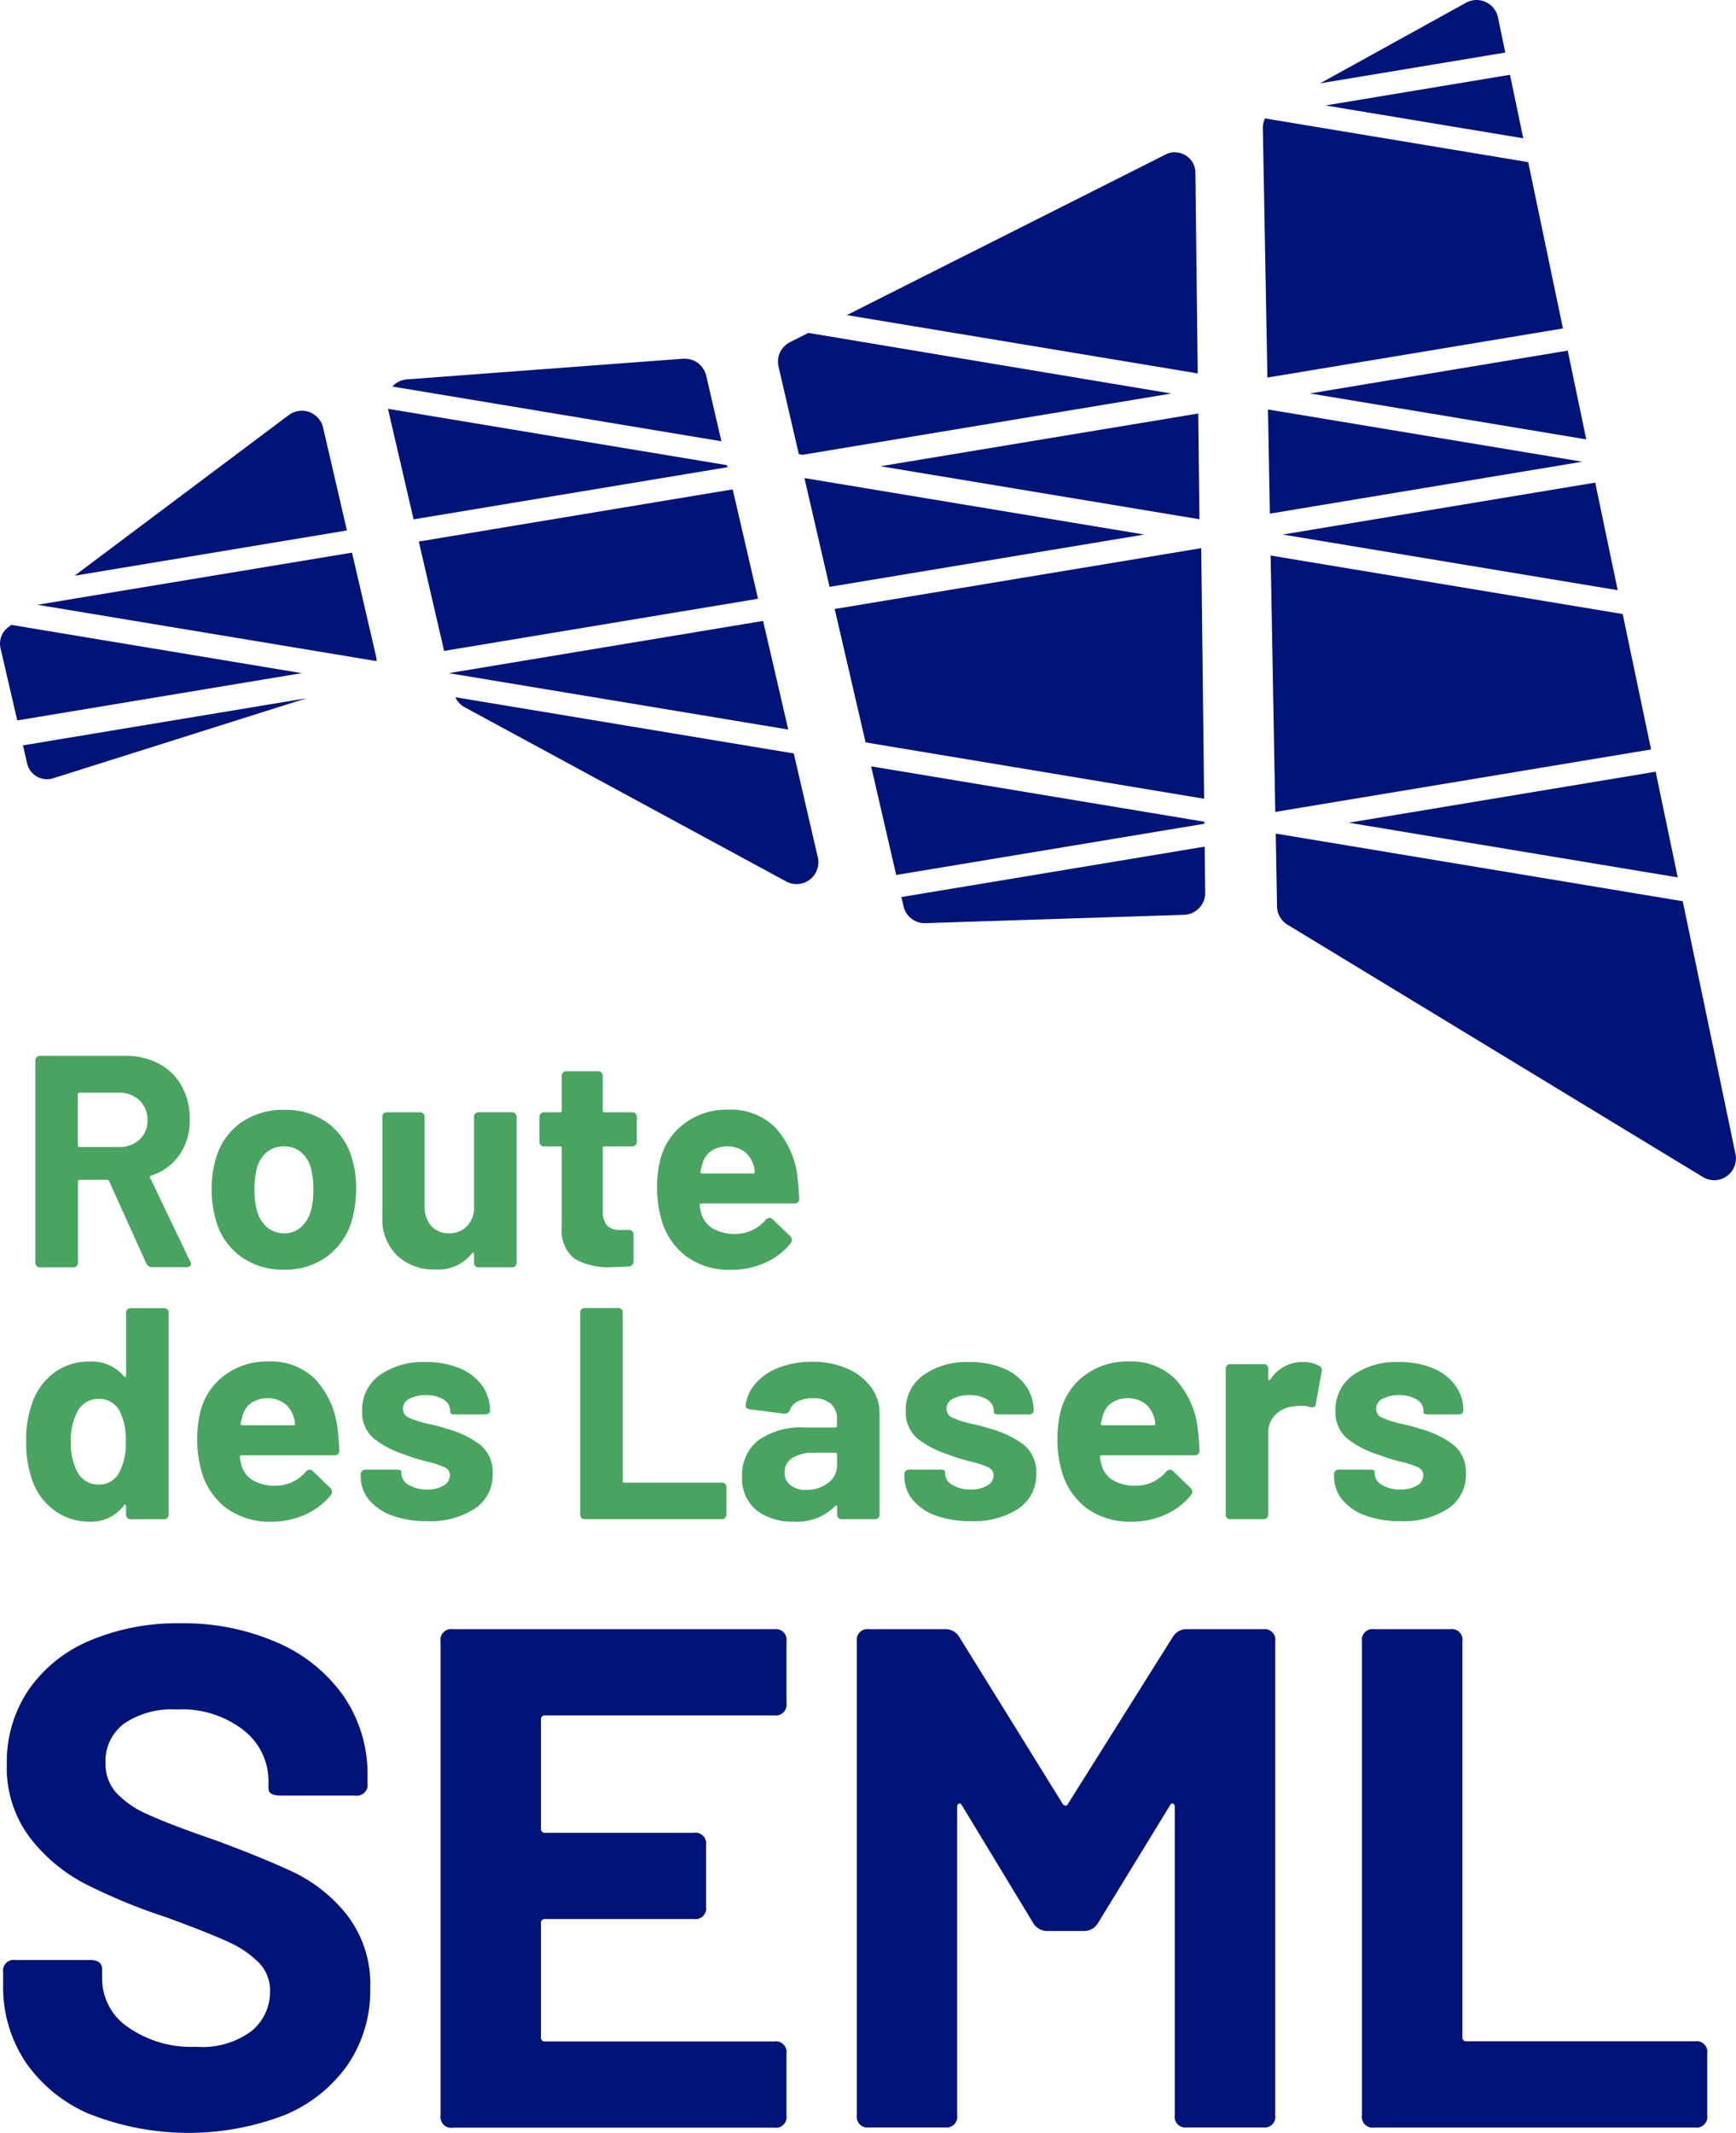 <svg xmlns="http://www.w3.org/2000/svg" width="85.624" height="105.183" viewBox="0 0 85.624 105.183"><g id="Groupe_216" data-name="Groupe 216" transform="translate(-286.701 -79.635)"><g id="Groupe_188" data-name="Groupe 188" transform="translate(286.855 159.694)"><g id="Groupe_187" data-name="Groupe 187"><path id="Trac&#xE9;_102" data-name="Trac&#xE9; 102" d="M293.68,1481.936a7.308,7.308,0,0,1-3.193-2.562,6.688,6.688,0,0,1-1.123-3.86v-.6a.527.527,0,0,1,.6-.6h3.684q.6,0,.6.456v.491a2.876,2.876,0,0,0,1.281,2.368,5.421,5.421,0,0,0,3.351.965,4.077,4.077,0,0,0,2.754-.789,2.5,2.5,0,0,0,.895-1.948,1.966,1.966,0,0,0-.561-1.421,5.013,5.013,0,0,0-1.509-1.018q-.947-.439-3.053-1.211a28.442,28.442,0,0,1-4-1.649,8.215,8.215,0,0,1-2.737-2.3,5.709,5.709,0,0,1-1.123-3.6,6.333,6.333,0,0,1,1.088-3.684,6.911,6.911,0,0,1,3.035-2.421,11.083,11.083,0,0,1,4.439-.842,11.508,11.508,0,0,1,4.772.948,7.735,7.735,0,0,1,3.281,2.649,6.777,6.777,0,0,1,1.176,3.948v.351a.527.527,0,0,1-.6.6h-3.684q-.6,0-.6-.351v-.351a3.187,3.187,0,0,0-1.211-2.509,4.939,4.939,0,0,0-3.316-1.035,4.185,4.185,0,0,0-2.6.7,2.3,2.3,0,0,0-.912,1.93,2.147,2.147,0,0,0,.526,1.474,4.736,4.736,0,0,0,1.6,1.088q1.07.492,3.316,1.263,2.456.913,3.895,1.6a7.465,7.465,0,0,1,2.579,2.087,5.552,5.552,0,0,1,1.14,3.614,6.481,6.481,0,0,1-1.105,3.755,7.1,7.1,0,0,1-3.123,2.491,13.224,13.224,0,0,1-9.562-.035Z" transform="translate(-289.364 -1457.724)" fill="#001378"></path><path id="Trac&#xE9;_103" data-name="Trac&#xE9; 103" d="M677.285,1466.8h-11.3a.186.186,0,0,0-.21.21v5.369a.186.186,0,0,0,.21.211h7.334a.527.527,0,0,1,.6.6v3.053a.527.527,0,0,1-.6.6h-7.334a.186.186,0,0,0-.21.21v5.615a.186.186,0,0,0,.21.211h11.3a.527.527,0,0,1,.6.6v3.053a.527.527,0,0,1-.6.6H661.424a.527.527,0,0,1-.6-.6V1463.15a.527.527,0,0,1,.6-.6h15.861a.527.527,0,0,1,.6.6v3.053A.527.527,0,0,1,677.285,1466.8Z" transform="translate(-639.248 -1462.272)" fill="#001378"></path><path id="Trac&#xE9;_104" data-name="Trac&#xE9; 104" d="M1014.169,1486.519V1463.15a.527.527,0,0,1,.6-.6h3.755a.786.786,0,0,1,.7.386l5.088,8.211a.2.2,0,0,0,.158.105q.087,0,.123-.105l5.158-8.211a.784.784,0,0,1,.7-.386h3.755a.527.527,0,0,1,.6.6v23.369a.527.527,0,0,1-.6.6h-3.755a.527.527,0,0,1-.6-.6v-15.194c0-.093-.03-.152-.088-.175s-.111.012-.158.105l-3.544,5.79a.784.784,0,0,1-.7.386h-1.789a.782.782,0,0,1-.7-.386l-3.509-5.79c-.047-.093-.1-.128-.158-.105s-.087.082-.087.175v15.194a.528.528,0,0,1-.6.6h-3.755A.527.527,0,0,1,1014.169,1486.519Z" transform="translate(-972.062 -1462.272)" fill="#001378"></path><path id="Trac&#xE9;_105" data-name="Trac&#xE9; 105" d="M1443.018,1486.519V1463.15a.527.527,0,0,1,.6-.6h3.755a.527.527,0,0,1,.6.6v19.51a.186.186,0,0,0,.211.211h11.264a.527.527,0,0,1,.6.6v3.053a.527.527,0,0,1-.6.6h-15.825A.527.527,0,0,1,1443.018,1486.519Z" transform="translate(-1375.997 -1462.272)" fill="#001378"></path></g></g><g id="Groupe_190" data-name="Groupe 190" transform="translate(287.997 131.702)"><g id="Groupe_189" data-name="Groupe 189" transform="translate(0)"><path id="Trac&#xE9;_106" data-name="Trac&#xE9; 106" d="M322.176,986.115l-1.829-4.045a.105.105,0,0,0-.1-.075h-1.353a.079.079,0,0,0-.089.089v3.971a.223.223,0,0,1-.253.253h-1.591a.223.223,0,0,1-.253-.253v-9.92a.224.224,0,0,1,.253-.253h4.179a3.437,3.437,0,0,1,1.673.394,2.76,2.76,0,0,1,1.115,1.108,3.33,3.33,0,0,1,.394,1.636,2.976,2.976,0,0,1-.506,1.74,2.68,2.68,0,0,1-1.4,1.026.091.091,0,0,0-.06.052.057.057,0,0,0,.015.067l1.963,4.1a.219.219,0,0,1,.045.134.142.142,0,0,1-.06.119.268.268,0,0,1-.164.044h-1.681A.324.324,0,0,1,322.176,986.115Zm-3.376-8.328v2.5a.079.079,0,0,0,.089.089h1.933a1.441,1.441,0,0,0,1.019-.364,1.245,1.245,0,0,0,.394-.959,1.293,1.293,0,0,0-.394-.974,1.409,1.409,0,0,0-1.019-.379h-1.933A.079.079,0,0,0,318.8,977.787Z" transform="translate(-316.257 -975.883)" fill="#4aa461"></path><path id="Trac&#xE9;_107" data-name="Trac&#xE9; 107" d="M467.894,1028.932a3.269,3.269,0,0,1-1.22-1.785,5.286,5.286,0,0,1-.208-1.517,5,5,0,0,1,.223-1.577,3.208,3.208,0,0,1,1.227-1.725,3.629,3.629,0,0,1,2.149-.625,3.486,3.486,0,0,1,2.089.625,3.237,3.237,0,0,1,1.212,1.71,5.034,5.034,0,0,1,.223,1.562,5.842,5.842,0,0,1-.193,1.5,3.4,3.4,0,0,1-1.227,1.822,3.437,3.437,0,0,1-2.119.662A3.546,3.546,0,0,1,467.894,1028.932Zm2.974-1.443a1.654,1.654,0,0,0,.491-.818,3.761,3.761,0,0,0,.119-1.041,4.031,4.031,0,0,0-.119-1.056,1.563,1.563,0,0,0-.491-.788,1.288,1.288,0,0,0-.848-.282,1.265,1.265,0,0,0-.833.282,1.559,1.559,0,0,0-.491.788,4.013,4.013,0,0,0-.119,1.056,3.944,3.944,0,0,0,.119,1.041,1.625,1.625,0,0,0,.5.818,1.273,1.273,0,0,0,.855.3A1.2,1.2,0,0,0,470.868,1027.489Z" transform="translate(-457.32 -1019.042)" fill="#4aa461"></path><path id="Trac&#xE9;_108" data-name="Trac&#xE9; 108" d="M616.136,1023.753h1.591a.224.224,0,0,1,.253.253v7.139a.224.224,0,0,1-.253.253h-1.591a.223.223,0,0,1-.253-.253v-.4c0-.04-.013-.062-.037-.067a.066.066,0,0,0-.067.037,2.119,2.119,0,0,1-1.829.788,2.608,2.608,0,0,1-1.859-.684,2.5,2.5,0,0,1-.729-1.919v-4.893a.224.224,0,0,1,.253-.253h1.576a.224.224,0,0,1,.253.253v4.372a1.428,1.428,0,0,0,.32.967,1.1,1.1,0,0,0,.885.372,1.174,1.174,0,0,0,.833-.3,1.321,1.321,0,0,0,.4-.8v-4.61A.224.224,0,0,1,616.136,1023.753Z" transform="translate(-593.798 -1020.972)" fill="#4aa461"></path><path id="Trac&#xE9;_109" data-name="Trac&#xE9; 109" d="M749.285,992.644h-1.339a.079.079,0,0,0-.089.089v3.079a1.08,1.08,0,0,0,.2.721.816.816,0,0,0,.647.231h.417a.223.223,0,0,1,.253.253V998.3a.248.248,0,0,1-.253.268q-.566.029-.818.03a3.294,3.294,0,0,1-1.844-.417,1.774,1.774,0,0,1-.625-1.547v-3.9a.079.079,0,0,0-.089-.089h-.758a.223.223,0,0,1-.253-.253v-1.175a.224.224,0,0,1,.253-.253h.758a.079.079,0,0,0,.089-.089v-1.68a.223.223,0,0,1,.253-.253H747.6a.223.223,0,0,1,.253.253v1.68a.079.079,0,0,0,.089.089h1.339a.224.224,0,0,1,.253.253v1.175A.223.223,0,0,1,749.285,992.644Z" transform="translate(-719.422 -988.182)" fill="#4aa461"></path><path id="Trac&#xE9;_110" data-name="Trac&#xE9; 110" d="M849.932,1026.894a.256.256,0,0,1,.193-.1.229.229,0,0,1,.164.075l.848.818a.257.257,0,0,1,.089.179.276.276,0,0,1-.059.178,3.385,3.385,0,0,1-1.257.959,3.984,3.984,0,0,1-1.673.35,3.585,3.585,0,0,1-2.268-.7,3.417,3.417,0,0,1-1.212-1.919,5.234,5.234,0,0,1-.178-1.383,5.565,5.565,0,0,1,.164-1.457,3.172,3.172,0,0,1,1.2-1.77,3.474,3.474,0,0,1,2.134-.669,3.11,3.11,0,0,1,2.313.863,4.323,4.323,0,0,1,1.108,2.424q.059.491.089,1.086a.223.223,0,0,1-.253.253h-4.566a.079.079,0,0,0-.089.089,2.143,2.143,0,0,0,.1.461,1.213,1.213,0,0,0,.587.706,2.15,2.15,0,0,0,1.063.245A1.948,1.948,0,0,0,849.932,1026.894Zm-2.685-3.4a1.162,1.162,0,0,0-.439.647q-.075.283-.089.372c-.01.059.015.089.074.089h2.528c.05,0,.074-.02.074-.06a1.087,1.087,0,0,0-.06-.342,1.344,1.344,0,0,0-.461-.684,1.494,1.494,0,0,0-1.629-.022Z" transform="translate(-813.465 -1018.804)" fill="#4aa461"></path><path id="Trac&#xE9;_111" data-name="Trac&#xE9; 111" d="M314.2,1189.9h1.591a.223.223,0,0,1,.253.253v9.905a.223.223,0,0,1-.253.253H314.2a.223.223,0,0,1-.253-.253v-.4c0-.04-.013-.062-.037-.067s-.047.008-.067.038a2.01,2.01,0,0,1-1.7.8,2.854,2.854,0,0,1-1.792-.6,3.07,3.07,0,0,1-1.078-1.584,5.391,5.391,0,0,1-.253-1.784,5.224,5.224,0,0,1,.283-1.844,3.112,3.112,0,0,1,1.078-1.517,2.851,2.851,0,0,1,1.762-.565,2.064,2.064,0,0,1,1.7.729c.02.03.042.04.067.03s.037-.035.037-.075v-3.064A.223.223,0,0,1,314.2,1189.9Zm-.268,6.588a3.125,3.125,0,0,0-.312-1.532,1.135,1.135,0,0,0-1-.58,1.157,1.157,0,0,0-1.041.565,3.01,3.01,0,0,0-.357,1.562,3.05,3.05,0,0,0,.312,1.457,1.165,1.165,0,0,0,1.086.64,1.109,1.109,0,0,0,1.011-.64A3.1,3.1,0,0,0,313.932,1196.483Z" transform="translate(-309.024 -1177.462)" fill="#4aa461"></path><path id="Trac&#xE9;_112" data-name="Trac&#xE9; 112" d="M459.527,1240.65a.255.255,0,0,1,.193-.1.228.228,0,0,1,.164.075l.848.818a.257.257,0,0,1,.089.178.277.277,0,0,1-.059.179,3.383,3.383,0,0,1-1.257.959,3.981,3.981,0,0,1-1.673.35,3.586,3.586,0,0,1-2.268-.7,3.417,3.417,0,0,1-1.212-1.919,5.239,5.239,0,0,1-.178-1.383,5.562,5.562,0,0,1,.164-1.457,3.171,3.171,0,0,1,1.2-1.77,3.474,3.474,0,0,1,2.134-.669,3.11,3.11,0,0,1,2.313.863,4.323,4.323,0,0,1,1.108,2.424q.059.491.089,1.086a.223.223,0,0,1-.253.253h-4.566a.079.079,0,0,0-.089.089,2.144,2.144,0,0,0,.1.461,1.212,1.212,0,0,0,.587.706,2.148,2.148,0,0,0,1.063.245A1.948,1.948,0,0,0,459.527,1240.65Zm-2.685-3.4a1.162,1.162,0,0,0-.439.647c-.05.189-.08.312-.089.372s.015.089.074.089h2.528c.049,0,.074-.02.074-.059a1.087,1.087,0,0,0-.059-.342,1.343,1.343,0,0,0-.461-.684,1.494,1.494,0,0,0-1.629-.022Z" transform="translate(-445.741 -1220.142)" fill="#4aa461"></path><path id="Trac&#xE9;_113" data-name="Trac&#xE9; 113" d="M594.474,1243.29a2.594,2.594,0,0,1-1.145-.788,1.793,1.793,0,0,1-.4-1.145v-.074a.224.224,0,0,1,.253-.253h1.5q.253,0,.253.089v.1a.662.662,0,0,0,.357.558,1.643,1.643,0,0,0,.907.23,1.535,1.535,0,0,0,.818-.193.578.578,0,0,0,.312-.505.429.429,0,0,0-.268-.4,4.586,4.586,0,0,0-.877-.282,9.037,9.037,0,0,1-1.086-.342,4.707,4.707,0,0,1-1.532-.8,1.688,1.688,0,0,1-.565-1.368,2.071,2.071,0,0,1,.863-1.747,3.671,3.671,0,0,1,2.261-.647,4.268,4.268,0,0,1,1.673.3,2.557,2.557,0,0,1,1.115.855,2.094,2.094,0,0,1,.394,1.249.156.156,0,0,1-.067.126.3.3,0,0,1-.186.052H597.6c-.169,0-.253-.03-.253-.089v-.089a.653.653,0,0,0-.327-.55,1.533,1.533,0,0,0-.877-.223,1.648,1.648,0,0,0-.81.179.544.544,0,0,0-.32.491.476.476,0,0,0,.3.446,5.194,5.194,0,0,0,1,.312,7.322,7.322,0,0,1,.833.223,4.828,4.828,0,0,1,1.681.8,1.725,1.725,0,0,1,.61,1.427,1.983,1.983,0,0,1-.878,1.718,4.009,4.009,0,0,1-2.35.617A4.893,4.893,0,0,1,594.474,1243.29Z" transform="translate(-576.434 -1220.625)" fill="#4aa461"></path><path id="Trac&#xE9;_114" data-name="Trac&#xE9; 114" d="M779.291,1200.053v-9.905a.223.223,0,0,1,.253-.253h1.591a.223.223,0,0,1,.253.253v8.269a.079.079,0,0,0,.089.089h4.774a.224.224,0,0,1,.253.253v1.294a.223.223,0,0,1-.253.253h-6.707A.223.223,0,0,1,779.291,1200.053Z" transform="translate(-751.971 -1177.462)" fill="#4aa461"></path><path id="Trac&#xE9;_115" data-name="Trac&#xE9; 115" d="M921.935,1235.795a2.855,2.855,0,0,1,1.182.915,2.142,2.142,0,0,1,.424,1.294v4.968a.223.223,0,0,1-.253.253H921.7a.223.223,0,0,1-.253-.253v-.357c0-.039-.01-.062-.03-.067s-.045.007-.075.037a2.6,2.6,0,0,1-2.037.759,2.841,2.841,0,0,1-1.844-.565,2.014,2.014,0,0,1-.7-1.666,2.133,2.133,0,0,1,.8-1.777,3.631,3.631,0,0,1,2.29-.632h1.5a.079.079,0,0,0,.089-.089v-.312a.979.979,0,0,0-.3-.766,1.28,1.28,0,0,0-.885-.275,1.612,1.612,0,0,0-.736.149.784.784,0,0,0-.394.417.281.281,0,0,1-.3.193l-1.651-.208a.369.369,0,0,1-.186-.067.138.138,0,0,1-.052-.141,1.985,1.985,0,0,1,.513-1.1,2.919,2.919,0,0,1,1.16-.766,4.458,4.458,0,0,1,1.6-.275A4.235,4.235,0,0,1,921.935,1235.795Zm-.937,5.644a1.059,1.059,0,0,0,.446-.877v-.521a.079.079,0,0,0-.089-.089H920.3a1.912,1.912,0,0,0-1.056.253.806.806,0,0,0-.387.714.763.763,0,0,0,.29.632,1.194,1.194,0,0,0,.766.231A1.731,1.731,0,0,0,921,1241.439Z" transform="translate(-881.454 -1220.38)" fill="#4aa461"></path><path id="Trac&#xE9;_116" data-name="Trac&#xE9; 116" d="M1056.033,1243.29a2.6,2.6,0,0,1-1.145-.788,1.794,1.794,0,0,1-.4-1.145v-.074a.224.224,0,0,1,.253-.253h1.5q.253,0,.253.089v.1a.662.662,0,0,0,.357.558,1.641,1.641,0,0,0,.907.23,1.537,1.537,0,0,0,.818-.193.578.578,0,0,0,.312-.505.429.429,0,0,0-.267-.4,4.58,4.58,0,0,0-.878-.282,9.04,9.04,0,0,1-1.086-.342,4.708,4.708,0,0,1-1.532-.8,1.689,1.689,0,0,1-.565-1.368,2.071,2.071,0,0,1,.863-1.747,3.671,3.671,0,0,1,2.261-.647,4.269,4.269,0,0,1,1.673.3,2.555,2.555,0,0,1,1.115.855,2.092,2.092,0,0,1,.394,1.249.157.157,0,0,1-.067.126.3.3,0,0,1-.186.052h-1.458c-.169,0-.253-.03-.253-.089v-.089a.653.653,0,0,0-.327-.55,1.535,1.535,0,0,0-.878-.223,1.647,1.647,0,0,0-.81.179.544.544,0,0,0-.32.491.476.476,0,0,0,.3.446,5.2,5.2,0,0,0,1,.312,7.294,7.294,0,0,1,.833.223,4.823,4.823,0,0,1,1.681.8,1.725,1.725,0,0,1,.61,1.427,1.983,1.983,0,0,1-.877,1.718,4.01,4.01,0,0,1-2.35.617A4.9,4.9,0,0,1,1056.033,1243.29Z" transform="translate(-1011.179 -1220.625)" fill="#4aa461"></path><path id="Trac&#xE9;_117" data-name="Trac&#xE9; 117" d="M1189.89,1240.65a.256.256,0,0,1,.193-.1.227.227,0,0,1,.163.075l.848.818a.257.257,0,0,1,.089.178.278.278,0,0,1-.06.179,3.385,3.385,0,0,1-1.257.959,3.982,3.982,0,0,1-1.673.35,3.587,3.587,0,0,1-2.268-.7,3.419,3.419,0,0,1-1.212-1.919,5.224,5.224,0,0,1-.179-1.383,5.581,5.581,0,0,1,.163-1.457,3.174,3.174,0,0,1,1.2-1.77,3.474,3.474,0,0,1,2.134-.669,3.111,3.111,0,0,1,2.313.863,4.324,4.324,0,0,1,1.108,2.424q.059.491.089,1.086a.224.224,0,0,1-.253.253h-4.566a.079.079,0,0,0-.089.089,2.143,2.143,0,0,0,.1.461,1.212,1.212,0,0,0,.587.706,2.148,2.148,0,0,0,1.063.245A1.947,1.947,0,0,0,1189.89,1240.65Zm-2.684-3.4a1.162,1.162,0,0,0-.439.647c-.05.189-.08.312-.089.372s.015.089.074.089h2.529c.049,0,.074-.02.074-.059a1.076,1.076,0,0,0-.059-.342,1.345,1.345,0,0,0-.461-.684,1.494,1.494,0,0,0-1.629-.022Z" transform="translate(-1133.674 -1220.142)" fill="#4aa461"></path><path id="Trac&#xE9;_118" data-name="Trac&#xE9; 118" d="M1331.972,1235.9a.256.256,0,0,1,.134.312l-.282,1.562c-.01.089-.038.144-.082.164a.382.382,0,0,1-.216,0,1.808,1.808,0,0,0-.431-.06,3.184,3.184,0,0,0-.342.03,1.463,1.463,0,0,0-.907.394,1.215,1.215,0,0,0-.372.93v3.986a.224.224,0,0,1-.253.253h-1.591a.223.223,0,0,1-.253-.253v-7.139a.224.224,0,0,1,.253-.253h1.591a.224.224,0,0,1,.253.253v.461c0,.039.01.064.03.074s.044,0,.074-.03a1.856,1.856,0,0,1,1.606-.863A1.572,1.572,0,0,1,1331.972,1235.9Z" transform="translate(-1268.217 -1220.625)" fill="#4aa461"></path><path id="Trac&#xE9;_119" data-name="Trac&#xE9; 119" d="M1420.832,1243.29a2.591,2.591,0,0,1-1.145-.788,1.792,1.792,0,0,1-.4-1.145v-.074a.224.224,0,0,1,.253-.253h1.5q.253,0,.253.089v.1a.662.662,0,0,0,.357.558,1.64,1.64,0,0,0,.907.23,1.537,1.537,0,0,0,.818-.193.578.578,0,0,0,.312-.505.429.429,0,0,0-.267-.4,4.583,4.583,0,0,0-.878-.282,9.044,9.044,0,0,1-1.086-.342,4.708,4.708,0,0,1-1.532-.8,1.689,1.689,0,0,1-.565-1.368,2.071,2.071,0,0,1,.863-1.747,3.672,3.672,0,0,1,2.261-.647,4.268,4.268,0,0,1,1.673.3,2.555,2.555,0,0,1,1.115.855,2.092,2.092,0,0,1,.394,1.249.157.157,0,0,1-.067.126.3.3,0,0,1-.186.052h-1.458c-.169,0-.253-.03-.253-.089v-.089a.653.653,0,0,0-.327-.55,1.534,1.534,0,0,0-.878-.223,1.648,1.648,0,0,0-.81.179.544.544,0,0,0-.32.491.476.476,0,0,0,.3.446,5.2,5.2,0,0,0,1,.312,7.289,7.289,0,0,1,.833.223,4.825,4.825,0,0,1,1.681.8,1.725,1.725,0,0,1,.61,1.427,1.983,1.983,0,0,1-.877,1.718,4.011,4.011,0,0,1-2.35.617A4.895,4.895,0,0,1,1420.832,1243.29Z" transform="translate(-1354.785 -1220.625)" fill="#4aa461"></path></g></g><g id="Groupe_191" data-name="Groupe 191" transform="translate(305.837 99.795)"><path id="Trac&#xE9;_120" data-name="Trac&#xE9; 120" d="M616.109,426.658l16.721,2.778.023.1-15.481,2.572Z" transform="translate(-616.109 -426.658)" fill="#001378"></path></g><g id="Groupe_192" data-name="Groupe 192" transform="translate(306.055 97.32)"><path id="Trac&#xE9;_121" data-name="Trac&#xE9; 121" d="M619.864,385.432a1.073,1.073,0,0,1,.718-.353l13.632-1.02c.025,0,.051,0,.076,0a1.086,1.086,0,0,1,1.051.833l.751,3.239Z" transform="translate(-619.864 -384.056)" fill="#001378"></path></g><g id="Groupe_193" data-name="Groupe 193" transform="translate(307.353 103.767)"><path id="Trac&#xE9;_122" data-name="Trac&#xE9; 122" d="M642.2,497.6l15.482-2.572,1.25,5.393-15.482,2.572Z" transform="translate(-642.196 -495.028)" fill="#001378"></path></g><g id="Groupe_194" data-name="Groupe 194" transform="translate(309.162 114.017)"><path id="Trac&#xE9;_123" data-name="Trac&#xE9; 123" d="M690.164,680.675a1.078,1.078,0,0,1-.513-.13l-15.859-8.592a1.057,1.057,0,0,1-.456-.493l16.69,2.773,1.186,5.122a1.077,1.077,0,0,1-1.048,1.319Z" transform="translate(-673.336 -671.461)" fill="#001378"></path></g><g id="Groupe_195" data-name="Groupe 195" transform="translate(308.856 110.253)"><path id="Trac&#xE9;_124" data-name="Trac&#xE9; 124" d="M668.068,609.247l0-.006,15.481-2.573,1.241,5.357Z" transform="translate(-668.066 -606.668)" fill="#001378"></path></g><g id="Groupe_196" data-name="Groupe 196" transform="translate(327.869 106.662)"><path id="Trac&#xE9;_125" data-name="Trac&#xE9; 125" d="M996.879,554.44l-1.524-6.579,18.079-3,.143,12.357Z" transform="translate(-995.354 -544.858)" fill="#001378"></path></g><g id="Groupe_197" data-name="Groupe 197" transform="translate(328.471 87.144)"><path id="Trac&#xE9;_126" data-name="Trac&#xE9; 126" d="M1021.9,208.9a1.007,1.007,0,0,1,1.006.995l.115,9.907-17.307-2.876L1021.45,209a1.01,1.01,0,0,1,.452-.107" transform="translate(-1005.716 -208.897)" fill="#001378"></path></g><g id="Groupe_198" data-name="Groupe 198" transform="translate(326.378 103.209)"><path id="Trac&#xE9;_127" data-name="Trac&#xE9; 127" d="M969.691,485.419l16.76,2.785-15.521,2.579Z" transform="translate(-969.691 -485.419)" fill="#001378"></path></g><g id="Groupe_199" data-name="Groupe 199" transform="translate(325.071 96.047)"><path id="Trac&#xE9;_128" data-name="Trac&#xE9; 128" d="M948.222,368.119l-1-4.319a1.073,1.073,0,0,1,.564-1.2l.909-.458,17.9,2.989-18.19,3.022Z" transform="translate(-947.193 -362.138)" fill="#001378"></path></g><g id="Groupe_200" data-name="Groupe 200" transform="translate(330.129 100.022)"><path id="Trac&#xE9;_129" data-name="Trac&#xE9; 129" d="M1049.931,430.557l.06,5.218-15.732-2.614,15.672-2.6" transform="translate(-1034.259 -430.557)" fill="#001378"></path></g><g id="Groupe_201" data-name="Groupe 201" transform="translate(331.16 121.384)"><path id="Trac&#xE9;_130" data-name="Trac&#xE9; 130" d="M1053.16,802.054a1.07,1.07,0,0,1-1.048-.834l-.105-.453,14.959-2.486.026,2.274a1.081,1.081,0,0,1-1.042,1.088Z" transform="translate(-1052.007 -798.281)" fill="#001378"></path></g><g id="Groupe_202" data-name="Groupe 202" transform="translate(329.667 117.424)"><path id="Trac&#xE9;_131" data-name="Trac&#xE9; 131" d="M1026.307,730.119l16.437,2.732,0,.1-15.2,2.525Z" transform="translate(-1026.307 -730.119)" fill="#001378"></path></g><g id="Groupe_203" data-name="Groupe 203" transform="translate(287.837 113.603)"><path id="Trac&#xE9;_132" data-name="Trac&#xE9; 132" d="M320.243,664.8l-12.5,3.947a1.005,1.005,0,0,1-1.283-.732l-.206-.891,13.985-2.324m1.928-.462h0Z" transform="translate(-306.258 -664.337)" fill="#001378"></path></g><g id="Groupe_204" data-name="Groupe 204" transform="translate(286.701 110.449)"><path id="Trac&#xE9;_133" data-name="Trac&#xE9; 133" d="M287.26,610.042l14.321,2.38-14.029,2.331-.825-3.561a1.006,1.006,0,0,1,.377-1.032l.156-.117" transform="translate(-286.701 -610.042)" fill="#001378"></path></g><g id="Groupe_205" data-name="Groupe 205" transform="translate(290.376 99.89)"><path id="Trac&#xE9;_134" data-name="Trac&#xE9; 134" d="M360.529,428.5a1.089,1.089,0,0,1,.646-.215,1.077,1.077,0,0,1,1.048.834l1.175,5.069-13.435,2.233Z" transform="translate(-349.962 -428.286)" fill="#001378"></path></g><g id="Groupe_206" data-name="Groupe 206" transform="translate(288.547 106.886)"><path id="Trac&#xE9;_135" data-name="Trac&#xE9; 135" d="M318.492,551.287l15.516-2.571,1.189,5.129a1,1,0,0,1,.024.221Z" transform="translate(-318.492 -548.716)" fill="#001378"></path></g><g id="Groupe_207" data-name="Groupe 207" transform="translate(349.97 103.432)"><path id="Trac&#xE9;_136" data-name="Trac&#xE9; 136" d="M1375.776,491.83l15.411-2.561,1.109,5.306Z" transform="translate(-1375.776 -489.268)" fill="#001378"></path></g><g id="Groupe_208" data-name="Groupe 208" transform="translate(349.241 99.827)"><path id="Trac&#xE9;_137" data-name="Trac&#xE9; 137" d="M1363.241,427.214l15.5,2.576-15.407,2.56Z" transform="translate(-1363.241 -427.214)" fill="#001378"></path></g><g id="Groupe_209" data-name="Groupe 209" transform="translate(351.307 96.923)"><path id="Trac&#xE9;_138" data-name="Trac&#xE9; 138" d="M1398.8,379.336l12.713-2.112.915,4.377Z" transform="translate(-1398.795 -377.223)" fill="#001378"></path></g><g id="Groupe_210" data-name="Groupe 210" transform="translate(352.08 83.323)"><path id="Trac&#xE9;_139" data-name="Trac&#xE9; 139" d="M1412.1,144.632l9.1-1.512.654,3.132Z" transform="translate(-1412.102 -143.12)" fill="#001378"></path></g><g id="Groupe_211" data-name="Groupe 211" transform="translate(351.814 79.635)"><path id="Trac&#xE9;_140" data-name="Trac&#xE9; 140" d="M1414.715,79.77a1.076,1.076,0,0,1,1.574.722l.362,1.735-9.133,1.517Z" transform="translate(-1407.519 -79.635)" fill="#001378"></path></g><g id="Groupe_212" data-name="Groupe 212" transform="translate(349.372 107.029)"><path id="Trac&#xE9;_141" data-name="Trac&#xE9; 141" d="M1365.5,551.182l17.364,2.885,1.4,6.677-18.335,3.047-.2.037Z" transform="translate(-1365.5 -551.182)" fill="#001378"></path></g><g id="Groupe_213" data-name="Groupe 213" transform="translate(348.988 85.474)"><path id="Trac&#xE9;_142" data-name="Trac&#xE9; 142" d="M1358.89,180.636a1.067,1.067,0,0,1,.109-.484l12.979,2.157,1.713,8.2-14.577,2.422Z" transform="translate(-1358.89 -180.152)" fill="#001378"></path></g><g id="Groupe_214" data-name="Groupe 214" transform="translate(353.224 117.688)"><path id="Trac&#xE9;_143" data-name="Trac&#xE9; 143" d="M1431.79,737.171l15.138-2.516,1.089,5.212Z" transform="translate(-1431.79 -734.655)" fill="#001378"></path></g><g id="Groupe_215" data-name="Groupe 215" transform="translate(349.624 120.744)"><path id="Trac&#xE9;_144" data-name="Trac&#xE9; 144" d="M1391.453,804.356a1.073,1.073,0,0,1-.558-.156L1370.41,791.76a1.07,1.07,0,0,1-.517-.9l-.064-3.59.174.025,19.9,3.307,2.6,12.457a1.076,1.076,0,0,1-1.053,1.3Z" transform="translate(-1369.829 -787.27)" fill="#001378"></path></g></g></svg>